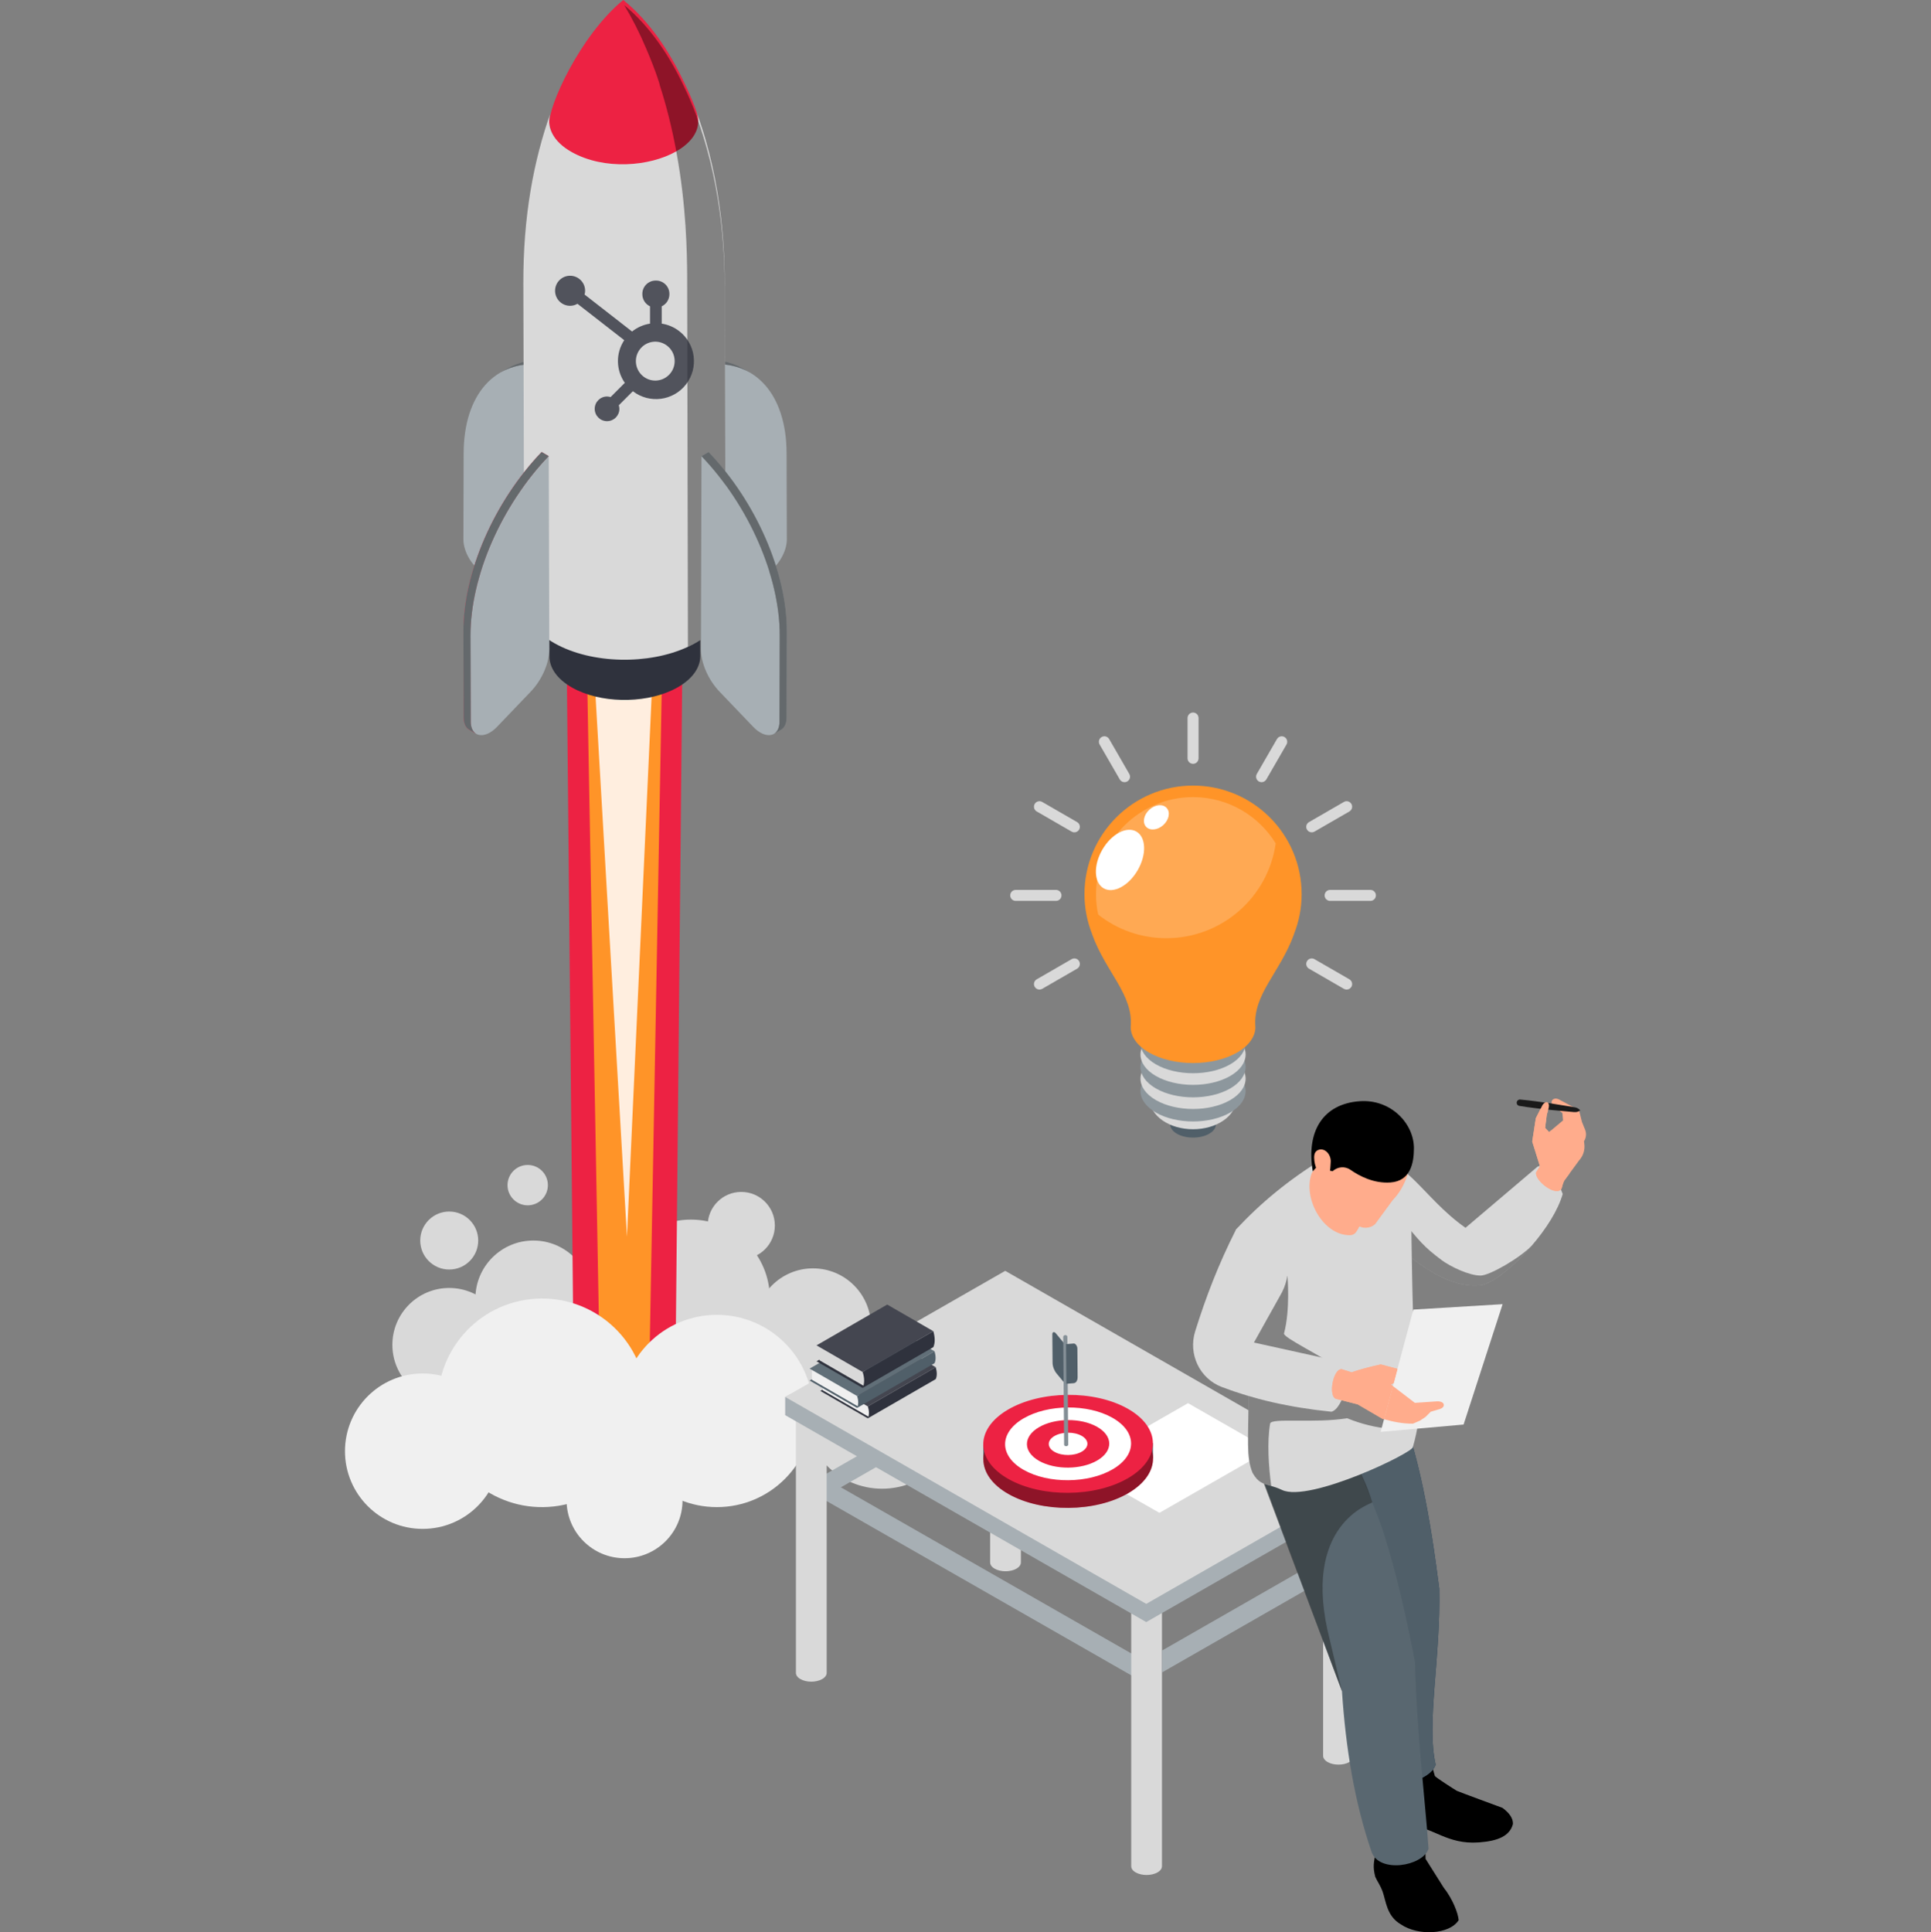 <?xml version="1.0" encoding="UTF-8"?>
<svg xmlns="http://www.w3.org/2000/svg" viewBox="0 0 587 587.302">
  <rect x="0" y="0" width="587" height="587.302" fill="#808080" stroke="none"/>
  <defs>
    <style>
      .cls-1 {
        opacity: .5;
      }

      .cls-1, .cls-2, .cls-3, .cls-4, .cls-5 {
        mix-blend-mode: multiply;
      }

      .cls-1, .cls-6 {
        fill: #ffac8c;
      }

      .cls-7 {
        fill: #2f323d;
      }

      .cls-2 {
        fill: #1a1a18;
      }

      .cls-2, .cls-3 {
        opacity: .4;
      }

      .cls-8 {
        fill: #a7afb4;
      }

      .cls-4 {
        opacity: .8;
      }

      .cls-9 {
        fill: #ffad8d;
      }

      .cls-10 {
        fill: #d9d9d9;
      }

      .cls-11 {
        fill: #ff9428;
      }

      .cls-12 {
        fill: #ff9428;
      }

      .cls-13 {
        isolation: isolate;
      }

      .cls-14 {
        fill: #ed2243;
      }

      .cls-15 {
        fill: #274159;
      }

      .cls-16 {
        fill: #b4162f;
      }

      .cls-17 {
        fill: #848f96;
      }

      .cls-18, .cls-19 {
        fill: #fff;
      }

      .cls-20 {
        fill: #f0f0f0;
      }

      .cls-21 {
        fill: #8d979d;
      }

      .cls-19 {
        mix-blend-mode: screen;
        opacity: .2;
      }

      .cls-22 {
        fill: #444650;
      }

      .cls-23 {
        fill: #596770;
      }

      .cls-24 {
        fill: #616f78;
      }

      .cls-25 {
        fill: #cbcbcb;
      }

      .cls-26 {
        fill: #ffeedf;
      }

      .cls-27 {
        fill: #505f69;
      }

      .cls-28 {
        fill: #1a1a1a;
      }
    </style>
  </defs>
  <g class="cls-13">
    <g id="Ebene_1" data-name="Ebene 1">
      <g>
        <g>
          <g>
            <path class="cls-10" d="M186.043,394.689c0,13.248,10.74,23.988,23.989,23.988s23.988-10.74,23.988-23.988-10.74-23.988-23.988-23.988-23.989,10.74-23.989,23.988Z"/>
            <circle class="cls-10" cx="225.336" cy="372.498" r="10.21"/>
            <path class="cls-10" d="M229.515,403.15c0,9.735,7.891,17.626,17.626,17.626s17.626-7.891,17.626-17.626c0-9.735-7.891-17.626-17.626-17.626s-17.626,7.891-17.626,17.626Z"/>
            <path class="cls-10" d="M144.512,394.689c0,9.735,7.891,17.626,17.626,17.626,9.734,0,17.626-7.891,17.626-17.626,0-9.734-7.891-17.626-17.626-17.626-9.735,0-17.626,7.892-17.626,17.626Z"/>
            <path class="cls-10" d="M127.744,377.063c0,4.867,3.946,8.813,8.813,8.813s8.813-3.946,8.813-8.813-3.946-8.812-8.813-8.812-8.813,3.945-8.813,8.812Z"/>
            <path class="cls-10" d="M119.275,408.765c0,9.544,7.737,17.282,17.282,17.282,9.545,0,17.282-7.737,17.282-17.282,0-9.545-7.737-17.282-17.282-17.282-9.544,0-17.282,7.738-17.282,17.282Z"/>
            <path class="cls-10" d="M154.28,360.226c0,3.388,2.746,6.134,6.134,6.134s6.134-2.746,6.134-6.134-2.746-6.134-6.134-6.134-6.134,2.746-6.134,6.134Z"/>
            <polygon class="cls-14" points="174.401 418.678 205.31 418.678 207.481 196.194 172.23 196.194 174.401 418.678"/>
            <polygon class="cls-11" points="182.376 418.678 197.335 418.678 201.404 196.194 178.308 196.194 182.376 418.678"/>
            <polygon class="cls-26" points="190.589 375.927 198.789 196.194 180.139 196.194 190.589 375.927"/>
            <path class="cls-14" d="M166.996,37.647C166.47,32.764,176.21,10.844,189.461,0c7.939,6.418,13.993,15.539,18.364,24.766,4.561,9.399,9.174,20.611-.222,26.227-13.645,8.157-39.385-2.004-40.607-13.347Z"/>
            <path class="cls-20" d="M188.696,428.871c0,16.139,13.083,29.222,29.222,29.222,16.139,0,29.223-13.084,29.223-29.222,0-16.139-13.084-29.223-29.223-29.223-16.139,0-29.222,13.083-29.222,29.223Z"/>
            <circle class="cls-20" cx="164.777" cy="426.391" r="31.702" transform="translate(-67.833 32.877) rotate(-9.459)"/>
            <path class="cls-20" d="M172.23,456.002c0,9.735,7.891,17.626,17.626,17.626s17.626-7.891,17.626-17.626-7.891-17.626-17.626-17.626-17.626,7.891-17.626,17.626Z"/>
            <path class="cls-10" d="M244.524,428.882c0,13.044,10.574,23.618,23.619,23.618s23.618-10.574,23.618-23.618-10.574-23.618-23.618-23.618-23.619,10.574-23.619,23.618Z"/>
            <path class="cls-20" d="M104.868,441.091c0,13.044,10.574,23.618,23.618,23.618s23.619-10.574,23.619-23.618-10.574-23.618-23.619-23.618-23.618,10.574-23.618,23.618Z"/>
            <path class="cls-7" d="M212.692,134.672l.187,64.806c-.034,3.325-2.19,6.65-6.489,9.218-.665.401-1.376.768-2.11,1.112-8.897,4.15-21.922,3.921-30.315-.78-4.62-2.591-6.936-6.042-6.948-9.493l-.185-64.864h45.86Z"/>
            <g class="cls-13">
              <path class="cls-16" d="M162.137,175.287l2.158-1.254c1.658-.964,2.645-3.017,2.653-5.827l-2.158,1.254c-.008,2.81-.995,4.864-2.653,5.827Z"/>
              <path class="cls-8" d="M154.263,111.983l-2.158,1.254c3.593-2.088,7.936-2.956,12.852-2.408l2.158-1.254c-4.916-.548-9.259.32-12.852,2.408Z"/>
              <polygon class="cls-16" points="164.79 169.46 166.949 168.206 167.115 109.575 164.957 110.829 164.79 169.46"/>
              <path class="cls-8" d="M164.957,110.829c-14.466-1.613-23.964,9.037-24.015,26.94l-.074,26.159c-.011,3.829,2.712,8.248,5.776,10.017.719.415,1.458.685,2.183.765l10.257,1.152c3.436.374,5.695-2.147,5.707-6.403l.167-58.631Z"/>
              <g class="cls-3">
                <path class="cls-5" d="M154.263,111.983l-2.158,1.254c3.593-2.088,7.936-2.956,12.852-2.408l2.158-1.254c-4.916-.548-9.259.32-12.852,2.408Z"/>
              </g>
            </g>
            <g class="cls-13">
              <path class="cls-16" d="M217.918,175.287l-2.158-1.254c-1.659-.964-2.646-3.017-2.654-5.827l2.158,1.254c.008,2.81.995,4.864,2.653,5.827Z"/>
              <path class="cls-8" d="M225.793,111.983l2.158,1.254c-3.593-2.088-7.936-2.956-12.852-2.408l-2.158-1.254c4.916-.548,9.259.32,12.852,2.408Z"/>
              <polygon class="cls-16" points="215.265 169.46 213.107 168.206 212.941 109.575 215.099 110.829 215.265 169.46"/>
              <path class="cls-8" d="M215.099,110.829c14.466-1.613,23.964,9.037,24.015,26.94l.074,26.159c.011,3.829-2.712,8.248-5.775,10.017-.72.415-1.458.685-2.183.765l-10.258,1.152c-3.435.374-5.694-2.147-5.706-6.403l-.166-58.631Z"/>
              <g class="cls-3">
                <path d="M225.793,111.983l2.158,1.254c-3.593-2.088-7.936-2.956-12.852-2.408l-2.158-1.254c4.916-.548,9.259.32,12.852,2.408Z"/>
              </g>
            </g>
            <path class="cls-10" d="M159.088,86.386l.275,96.498c.015,4.608,3.108,9.217,9.278,12.677,11.207,6.277,28.599,6.583,40.479,1.041.98-.459,1.929-.949,2.817-1.485,5.741-3.429,8.62-7.869,8.665-12.309l-.276-95.289v-1.301c-.092-8.13-.321-29.716-8.619-52.222.352.965.521,1.899.536,2.802.046,3.674-2.587,6.874-6.66,9.201-8.099,4.624-21.924,5.757-31.799.214-5.772-3.231-7.915-7.839-6.369-12.095-5.252,14.897-8.39,31.615-8.329,52.268Z"/>
            <path class="cls-3" d="M196.382,14.644c3.231,7.441,4.731,12.83,4.011,10.717,2.296,7.073,3.98,14.054,5.19,20.637,3.108,16.81,3.245,31.033,3.307,37.555l.23,113.048c.98-.459,1.929-.949,2.817-1.485,5.741-3.429,8.62-7.869,8.665-12.309l-.276-95.289c-.092-7.946-.306-28.767-8.084-50.721-.092-.276-.184-.536-.276-.796.031-.107-1.454-4.394-4.149-9.936-4.302-9.109-10.273-18.096-18.065-24.511,2.526,4.195,4.746,8.619,6.629,13.09Z"/>
            <g class="cls-13">
              <path class="cls-14" d="M164.652,137.396l2.158,1.254c-14.428,15.058-23.835,36.633-23.784,54.537l.074,26.16c.005,1.86.657,3.114,1.679,3.708l-2.158-1.254c-1.022-.593-1.673-1.848-1.679-3.708l-.074-26.16c-.051-17.904,9.356-39.479,23.784-54.537Z"/>
              <path class="cls-8" d="M166.81,138.65c-14.428,15.058-23.835,36.633-23.784,54.537l.074,26.16c.011,3.824,2.755,5.087,5.822,3.316.717-.413,1.45-.992,2.171-1.743l10.231-10.688c3.426-3.575,5.664-8.704,5.652-12.95l-.166-58.631Z"/>
              <path class="cls-8" d="M164.652,137.396l2.158,1.254c-14.428,15.058-23.835,36.633-23.784,54.537l.074,26.16c.005,1.86.657,3.114,1.679,3.708l-2.158-1.254c-1.022-.593-1.673-1.848-1.679-3.708l-.074-26.16c-.051-17.904,9.356-39.479,23.784-54.537Z"/>
              <path class="cls-3" d="M164.652,137.396l2.158,1.254c-14.428,15.058-23.835,36.633-23.784,54.537l.074,26.16c.005,1.86.657,3.114,1.679,3.708l-2.158-1.254c-1.022-.593-1.673-1.848-1.679-3.708l-.074-26.16c-.051-17.904,9.356-39.479,23.784-54.537Z"/>
            </g>
            <g class="cls-13">
              <path class="cls-8" d="M236.955,219.347l.074-26.16c.051-17.904-9.356-39.479-23.784-54.537l2.158-1.254c14.428,15.058,23.835,36.633,23.784,54.537l-.074,26.16c-.005,1.86-.657,3.114-1.679,3.708l-2.158,1.254c1.022-.594,1.674-1.848,1.679-3.708Z"/>
              <path class="cls-8" d="M213.246,138.65c14.428,15.058,23.834,36.633,23.784,54.537l-.074,26.16c-.011,3.824-2.755,5.087-5.822,3.316-.716-.413-1.45-.992-2.171-1.743l-10.231-10.688c-3.426-3.575-5.663-8.704-5.652-12.95l.167-58.631Z"/>
            </g>
            <path class="cls-20" d="M229.515,428.871c0,4.867,3.946,8.812,8.813,8.812s8.813-3.946,8.813-8.812c0-4.867-3.946-8.813-8.813-8.813s-8.813,3.946-8.813,8.813Z"/>
            <g>
              <g>
                <g>
                  <path class="cls-10" d="M302.359,389.969c1.825-1.046,4.783-1.046,6.608,0,.912.523,1.369,1.208,1.369,1.893v83.052c0,.685-.456,1.37-1.369,1.893-1.825,1.045-4.783,1.045-6.608,0-.913-.523-1.369-1.209-1.369-1.893v-83.052c0-.685.456-1.37,1.369-1.893Z"/>
                  <path class="cls-8" d="M248.171,449.693v6.648s52.727-30.208,52.727-30.208c.366-.207.593-.675.593-1.315,0-1.298-.924-2.891-2.058-3.532-.558-.329-1.081-.364-1.448-.139l-49.814,28.546Z"/>
                  <path class="cls-8" d="M348.547,506.207c0,1.3-.92,2.881-2.054,3.531-.567.325-1.081.355-1.452.142l-96.647-55.286c-.372-.213-.602-.669-.602-1.319,0-1.3.92-2.881,2.054-3.531.567-.325,1.081-.356,1.452-.143l96.647,55.286c.371.213.602.67.602,1.32Z"/>
                  <path class="cls-10" d="M343.877,484.188v83.058c0,.675.453,1.368,1.36,1.887,1.831,1.039,4.796,1.039,6.61,0,.924-.519,1.378-1.212,1.378-1.887v-83.058c0-.692-.453-1.368-1.378-1.887-1.814-1.056-4.779-1.056-6.61,0-.907.519-1.36,1.194-1.36,1.887Z"/>
                  <path class="cls-10" d="M243.321,423.527c1.825-1.046,4.783-1.046,6.609,0,.912.523,1.368,1.208,1.368,1.893v83.052c0,.685-.456,1.371-1.368,1.893-1.825,1.046-4.784,1.046-6.609,0-.912-.523-1.369-1.208-1.369-1.893v-83.052c0-.685.456-1.37,1.369-1.893Z"/>
                  <path class="cls-10" d="M403.586,448.74c1.825-1.046,4.783-1.046,6.608,0,.913.523,1.369,1.208,1.369,1.893v83.052c0,.685-.456,1.37-1.369,1.893-1.825,1.046-4.783,1.046-6.608,0-.912-.523-1.369-1.208-1.369-1.893v-83.052c0-.685.456-1.371,1.369-1.893Z"/>
                  <polygon class="cls-8" points="238.682 430.136 348.446 493.033 415.339 454.702 415.339 449.171 305.575 391.805 238.682 424.605 238.682 430.136"/>
                  <polygon class="cls-10" points="238.682 424.605 348.446 487.502 415.339 449.171 305.575 386.274 238.682 424.605"/>
                  <polygon class="cls-18" points="361.152 426.495 385.889 440.67 352.457 459.827 327.627 445.706 361.152 426.495"/>
                  <path class="cls-8" d="M353.225,501.707v6.647s52.727-30.208,52.727-30.208c.366-.208.593-.675.593-1.316,0-1.298-.924-2.891-2.058-3.531-.558-.329-1.081-.364-1.447-.139l-49.814,28.546Z"/>
                </g>
                <g>
                  <path class="cls-10" d="M414.224,351.593l2.933,20.593c1.68,1.164,4.546,3.964,8.129,7.055,6.562,5.644,15.565,12.227,24.389,11.444,3.27.045,10.19-5.308,16.057-12.183,4.21-4.905,7.861-10.548,9.316-15.587-1.03-2.71-3.941-10.257-7.704-8.264l-21.847,18.541c-13.415-9.406-18.638-22.936-31.275-21.598Z"/>
                  <path class="cls-3" d="M425.264,369.566c0,3.225.022,6.45.022,9.675,6.562,5.644,15.565,12.227,24.389,11.444,3.27.045,10.19-5.308,16.057-12.183-3.488,3.779-12.928,9.209-15.638,9.209-3.426.022-9.104-2.664-11.859-4.702-5.42-4.098-6.545-5.459-12.972-13.443Z"/>
                  <path class="cls-6" d="M474.724,361.232c.705-2.85,1.056-2.574,1.445-3.252l3.886-5.3c1.225-1.352,1.797-3.172,1.567-4.983l-.103-.807c.678-1.055.801-2.375.329-3.537l-.937-2.308-.913-3.623-6.04-3.22c-2.041-1.087-3.382,1.21-1.151,2.352l2.139,1.762.207,2.224-4.232,3.556-1.221-1.269.503-3.956.587-2.13c.409-1.915-.96-2.269-1.88-.863l-2.037,4.009-1.089,7.091,2.345,7.518-1.17,1.854c-.47,2.549,6.223,7.647,7.763,4.882Z"/>
                  <path d="M419.149,540.153c-1.213,1.847-.93,5.909-.303,10.479,1.563,4.553,5.936,3.892,9.726,4.221,7.319.634,11.296,5.833,20.93,5.156,5.726-.403,9.462-1.892,10.415-5.604.062-1.684-1.03-3.315-3.178-4.897,0,0-13.53-4.982-13.884-5.185s-6.534-4.098-6.678-4.543-2.986-10.368-2.986-10.368l-14.144.972.102,9.77Z"/>
                  <path d="M418.506,561.929c-1.017,4.266-1.196,5.498-.436,8.556.733,1.597,1.408,2.291,2.242,4.507.993,2.741,1.192,7.421,5.546,9.93,5.229,3.578,14.827,3.099,17.557-1.285-.14-2.037-1.8-6.442-4.562-9.91l-5.491-8.717-.271-8.501-14.194-2.11-.392,7.53Z"/>
                  <path class="cls-15" d="M397.651,434.196l18.788,53.661c1.134,17.067-2.066,34.583,2.055,50.595,2.292,6.547,16.063,3.339,17.941-2.043-2.897-12.497,1.561-32.398,1.083-53.57-2.621-20.606-6.192-41.672-12.938-57.285l-26.928,8.641Z"/>
                  <path class="cls-27" d="M397.651,434.196l18.788,53.661c1.134,17.067-2.066,34.583,2.055,50.595,2.292,6.547,16.063,3.339,17.941-2.043-2.897-12.497,1.561-32.398,1.083-53.57-2.621-20.606-6.192-41.672-12.938-57.285l-26.928,8.641Z"/>
                  <path class="cls-23" d="M420.789,466.501c3.696,11.793,6.718,24.878,9.35,38.737.476,21.173,3.228,43.3,4.128,56.71-1.872,5.38-15.034,7.482-17.325.937-5.26-15.317-7.865-31.752-8.998-48.821l-23.546-63.001,26.607-9.315c2.302,5.336,7.88,18.64,9.784,24.753Z"/>
                  <path class="cls-2" d="M417.176,456.662c-.223.357-22.008,6.542-12.909,41.885l3.677,15.517-24.14-64.092,28.032-6.282c2.302,5.336,3.435,6.859,5.339,12.972Z"/>
                  <path class="cls-10" d="M431.6,429.369c-.169,1.348-.358,2.654-.59,3.834-.674,3.834-1.496,6.594-1.496,6.594.463,1.559-31.496,17.022-39.796,13.083-1.285-.611-2.36-.948-3.287-1.222-2.444-.695-3.897-.906-5.667-3.961-2.001-4.909-1.243-9.986-1.222-23.659l-1.348-17.95-2.465-32.359c7.5-8.153,16.201-15.211,25.997-21.257l19.613.927c7.605,5.393,6.505,8.836,7.684,17.937,0,0,.351,39.52,1.615,48.347.442,3.139,1.34,6.545.961,9.684Z"/>
                  <path class="cls-3" d="M433.349,430.675c-.211,1.075-1.032,1.917-2.339,2.528-4.024,1.896-12.577,1.517-21.51-2.128-9.839,1.643-23.111-.232-23.406,1.643-.948,5.751-.443,12.957.337,18.939-2.444-.695-3.897-.906-5.667-3.961-2.001-4.909-1.243-9.986-1.222-23.659l-1.348-17.95,13.17-18.378s.922,10.345-1.037,17.592c-.358,1.264,11.546,6.791,17.951,11.468,7.332,5.372,18.939,10.259,23.322,12.598,1.138.632,1.791,1.075,1.749,1.306Z"/>
                  <path class="cls-6" d="M402.879,349.37l-4.135,7.264c-2.773,7.396,3.321,18.813,11.549,18.814,2.273 0,2.36-2.256,3.801-3.898l4.809-11.579-16.025-10.6Z"/>
                  <path class="cls-1" d="M405.772,358.416c-.229,4.317-1.839,8.359-.105,12.048,4.826,8.767,9.934-.983,11.935-3.812l-11.83-8.236Z"/>
                  <path class="cls-6" d="M403.25,356.377c.674,5.992,2.478,11.706,9.065,15.889,1.998,1.396,4.214,1.099,5.675-.139l5.373-7.327c2.151-2.227,3.593-4.87,4.537-7.804l-8.171-16.846h-12.691s-6.018,8.3-6.018,8.3l2.23,7.927Z"/>
                  <path d="M400.067,354.927l5.033,1.068c1.562-1.442,3.798-1.572,5.456-.409,2.653,1.86,7.055,4.187,12.125,3.826,6.086-.433,7.136-5.88,7.136-10.395,0-7.562-7.015-14.936-16.413-14.301-11.107.751-16.426,9.042-14.326,21.329l.988-1.119Z"/>
                  <path class="cls-6" d="M402.081,349.428c-.809-.189-1.744.094-2.206.784-.333.496-.394,1.125-.384,1.723.021,1.276.323,2.546.876,3.695.234.486.52.96.927,1.313.408.354.954.576,1.488.5,1.907-.273,1.557-2.704,1.733-4.052.209-1.595-.773-3.574-2.435-3.964Z"/>
                  <path class="cls-10" d="M375.728,373.734c-5.36,10.601-9.156,20.497-12.419,30.961-2.148,6.891,1.362,14.326,8.109,16.89,9.579,3.639,20.273,6.184,33.318,7.515,3.533-.879,6.317-11.779,3.773-15l-27.327-6.028,7.86-14.078c7.969-13.202-4.697-28.687-13.314-20.26Z"/>
                  <path class="cls-9" d="M406.287,425.209c-2.665-.534-1.039-9.294,1.599-9.026l2.983.945c2.719-.942,5.705-1.723,8.861-2.401l7.211,1.911,3.716,1.951,1.673.508c2.182.328,1.95,2.187-.094,2.651l-3.179-.179-4.346-1.65-1.907.9,7.295,5.574,6.875-.464c2.434.024,2.415,1.812.77,2.319l-2.814.851-1.579,1.568-1.672,1.115-2.149.929c-3.271.057-6.452-.654-9.324-1.486l-7.479-4.366-6.44-1.649Z"/>
                  <polygon class="cls-20" points="456.776 396.407 444.914 432.995 419.697 435.226 420.898 430.741 424.035 419.027 424.304 417.973 425.652 412.949 429.647 398.049 456.776 396.407"/>
                  <path class="cls-6" d="M423.658,420.394l-.864.421.632.485-2.696,10.07c-.169-.042-.358-.105-.527-.147l-7.479-4.361-6.447-1.643c-2.655-.548-1.032-9.312,1.601-9.038l2.991.948c2.718-.948,5.709-1.727,8.869-2.402l5.077,1.349-1.159,4.319Z"/>
                  <path class="cls-6" d="M437.752,428.252l-2.823.843-1.58,1.58-1.664,1.117-2.149.927c-3.097.042-6.088-.569-8.806-1.348l2.696-10.07,6.679,5.098,6.868-.464c2.444.021,2.423,1.812.779,2.317Z"/>
                  <path class="cls-28" d="M462.12,334.207c3.06.28,6.1.714,9.14,1.145l4.549.738,2.274.373c.759.118,1.522.202,2.2.954.044.049.04.124-.009.168-.859.569-1.619.459-2.383.382l-2.295-.21-4.589-.428c-3.051-.347-6.103-.69-9.135-1.187-.532-.087-.892-.589-.805-1.121.083-.508.548-.859,1.052-.814Z"/>
                  <path class="cls-6" d="M471.572,356.659v-13.11s-.65.546-.65.546l-1.221-1.269.503-3.956.587-2.13c.409-1.915-.96-2.269-1.88-.863l-2.037,4.009-1.089,7.091,2.345,7.518-1.17,1.854c-.47,2.549,6.223,7.647,7.763,4.882.705-2.85,1.056-2.574,1.445-3.252l.969-1.321h-5.566Z"/>
                </g>
                <g>
                  <path class="cls-7" d="M263.803,431.11l-14.429-8.331,3.505-2.033,10.924,6.739c.461,1.642.461,2.85,0,3.625Z"/>
                  <path class="cls-20" d="M264.229,430.736l-14.159-8.174v-3.625s14.429,8.331,14.429,8.331c.461,1.641.191,2.693-.271,3.468Z"/>
                  <path class="cls-7" d="M284.453,419.187l-20.65,11.922c.455-1.031.455-2.239,0-3.625l20.65-11.922c.417,1.485.417,2.693,0,3.625Z"/>
                  <polygon class="cls-22" points="284.453 415.563 263.803 427.485 249.374 419.154 270.024 407.232 284.453 415.563"/>
                </g>
                <g>
                  <path class="cls-27" d="M260.543,427.949l-14.429-8.331,3.505-2.033,10.924,6.739c.461,1.642.461,2.85,0,3.625Z"/>
                  <path class="cls-20" d="M260.968,427.575l-14.159-8.174v-3.625s14.429,8.331,14.429,8.331c.461,1.641.19,2.693-.271,3.468Z"/>
                  <path class="cls-27" d="M284.094,414.351l-23.551,13.597c.455-1.031.455-2.239,0-3.625l23.551-13.597c.417,1.485.417,2.693,0,3.625Z"/>
                  <polygon class="cls-24" points="284.094 410.727 260.543 424.324 246.114 415.993 269.665 402.396 284.094 410.727"/>
                </g>
                <g>
                  <path class="cls-7" d="M262.233,421.873l-14.021-8.096,4.689-2.719,9.333,5.966c.617,2.196.617,3.812,0,4.849Z"/>
                  <path class="cls-10" d="M262.802,421.373l-13.659-7.886v-4.849s14.021,8.095,14.021,8.095c.617,2.196.255,3.603-.362,4.639Z"/>
                  <path class="cls-7" d="M283.72,409.468l-21.487,12.406c.609-1.379.609-2.995,0-4.849l21.487-12.406c.559,1.987.559,3.603,0,4.849Z"/>
                  <polygon class="cls-22" points="283.72 404.619 262.233 417.025 248.211 408.929 269.699 396.524 283.72 404.619"/>
                </g>
              </g>
              <g>
                <g>
                  <rect class="cls-27" x="298.921" y="438.864" width="51.57" height="4.577" transform="translate(-3.648 2.708) rotate(-.475)"/>
                  <path class="cls-14" d="M342.87,432.763c-10.118-5.73-26.443-5.594-36.465.303-10.021,5.897-9.943,15.323.175,21.053,10.118,5.73,26.443,5.594,36.465-.303,10.021-5.897,9.943-15.323-.175-21.053Z"/>
                  <g>
                    <path class="cls-3" d="M342.87,432.763c-10.118-5.73-26.443-5.594-36.465.303-10.021,5.897-9.943,15.323.175,21.053,10.118,5.73,26.443,5.594,36.465-.303,10.021-5.897,9.943-15.323-.175-21.053Z"/>
                    <path class="cls-14" d="M342.832,428.186c10.118,5.73,10.196,15.155.175,21.053-10.021,5.897-26.347,6.033-36.465.303-10.118-5.73-10.196-15.155-.175-21.053,10.021-5.897,26.347-6.033,36.465-.303Z"/>
                    <path class="cls-18" d="M338.162,430.934c7.514,4.255,7.572,11.255.13,15.635-7.442,4.38-19.566,4.481-27.08.225-7.514-4.255-7.572-11.255-.13-15.635,7.442-4.38,19.566-4.48,27.08-.225Z"/>
                    <path class="cls-14" d="M333.492,433.682c4.91,2.78,4.948,7.354.085,10.216-4.863,2.862-12.785,2.927-17.695.147-4.91-2.781-4.948-7.354-.085-10.216,4.863-2.862,12.785-2.928,17.695-.147Z"/>
                    <path class="cls-18" d="M328.822,436.43c2.306,1.306,2.324,3.454.04,4.798-2.284,1.344-6.005,1.375-8.31.069s-2.324-3.454-.04-4.798c2.284-1.344,6.004-1.375,8.31-.069Z"/>
                  </g>
                </g>
                <g>
                  <path class="cls-27" d="M319.968,414.221l-.072-8.662c-.006-.736.571-.889,1.072-.284l2.383,2.877.1,12.05-2.247-2.713c-.747-.902-1.227-2.171-1.236-3.268Z"/>
                  <path class="cls-17" d="M324.457,406.271c-.04-.61-1.27-.667-1.249.17l.272,32.683c.049.617,1.229.602,1.25-.033l-.273-32.82Z"/>
                  <path class="cls-27" d="M327.581,418.532l-.072-8.662c-.006-.736-.591-1.547-1.087-1.507l-2.358.192.1,12.05,2.223-.181c.739-.06,1.203-.795,1.194-1.892Z"/>
                </g>
              </g>
            </g>
            <g class="cls-4">
              <path class="cls-7" d="M201.152,98.367v-5.264c1.42-.664,2.33-2.086,2.337-3.654v-.121c0-2.239-1.815-4.053-4.053-4.053h-.121c-2.239,0-4.053,1.815-4.053,4.053h0v.121c.007,1.567.917,2.99,2.337,3.654v5.264c-1.999.306-3.882,1.135-5.458,2.403l-14.436-11.244c.103-.372.157-.754.163-1.137.005-2.522-2.036-4.571-4.558-4.576-2.522-.005-4.571,2.036-4.576,4.558-.005,2.522,2.036,4.571,4.558,4.576.001,0,.002,0,.003,0,.79-.004,1.566-.215,2.249-.612l14.215,11.062c-2.613,3.948-2.543,9.094.176,12.969l-4.324,4.325c-.349-.112-.714-.171-1.081-.176-2.071.002-3.749,1.682-3.748,3.753.002,2.071,1.682,3.749,3.753,3.748,2.069-.002,3.746-1.679,3.748-3.748-.005-.367-.064-.731-.176-1.081l4.277-4.279c5.047,3.886,12.289,2.944,16.175-2.103,3.886-5.047,2.944-12.289-2.103-16.175-1.548-1.192-3.373-1.971-5.305-2.264M199.379,115.679c-3.267.09-5.988-2.486-6.078-5.753-.09-3.267,2.486-5.988,5.753-6.078.108-.003.217-.003.326,0,3.266.114,5.821,2.855,5.707,6.121-.109,3.103-2.598,5.595-5.701,5.707"/>
            </g>
          </g>
          <g>
            <g>
              <g>
                <path class="cls-27" d="M357.76,338.926c-2.714,1.567-2.714,4.107,0,5.674,2.714,1.567,7.114,1.567,9.828,0,2.714-1.567,2.714-4.107,0-5.674-2.714-1.567-7.114-1.567-9.828,0Z"/>
                <path class="cls-10" d="M353.387,327.619c-5.129,3.572-5.129,9.363,0,12.935,5.129,3.572,13.446,3.572,18.575,0,5.129-3.572,5.129-9.363,0-12.935-5.129-3.572-13.446-3.572-18.575,0Z"/>
                <path class="cls-21" d="M351.377,325.121c-6.239,3.602-6.239,9.443,0,13.045,6.239,3.602,16.355,3.602,22.594,0,6.239-3.602,6.239-9.443,0-13.045-6.239-3.602-16.355-3.602-22.594,0Z"/>
                <path class="cls-10" d="M351.377,321.33c-6.239,3.602-6.239,9.443,0,13.045,6.239,3.602,16.355,3.602,22.594,0,6.239-3.602,6.239-9.443,0-13.045-6.239-3.602-16.355-3.602-22.594,0Z"/>
                <path class="cls-21" d="M351.377,317.793c-6.239,3.602-6.239,9.443,0,13.045,6.239,3.602,16.355,3.602,22.594,0,6.239-3.602,6.239-9.443,0-13.045-6.239-3.602-16.355-3.602-22.594,0Z"/>
                <path class="cls-10" d="M351.377,314.002c-6.239,3.602-6.239,9.443,0,13.045,6.239,3.602,16.355,3.602,22.594,0,6.239-3.602,6.239-9.443,0-13.045-6.239-3.602-16.355-3.602-22.594,0Z"/>
                <path class="cls-21" d="M351.377,310.465c-6.239,3.602-6.239,9.443,0,13.045,6.239,3.602,16.355,3.602,22.594,0,6.239-3.602,6.239-9.443,0-13.045-6.239-3.602-16.355-3.602-22.594,0Z"/>
                <path class="cls-25" d="M351.377,306.673c-6.239,3.602-6.239,9.443,0,13.045,6.239,3.602,16.355,3.602,22.594,0,6.239-3.602,6.239-9.443,0-13.045-6.239-3.602-16.355-3.602-22.594,0Z"/>
              </g>
              <path class="cls-12" d="M331.997,284.002h.029c-1.508-3.781-2.361-7.894-2.361-12.213,0-18.231,14.779-33.01,33.01-33.01s33.01,14.779,33.01,33.01c0,4.319-.853,8.432-2.361,12.213h.029c-4.225,11.65-12.568,18.268-11.723,28.169.001,2.801-1.849,5.603-5.552,7.74-7.402,4.274-19.404,4.274-26.806,0-3.703-2.137-5.553-4.939-5.552-7.74.845-9.901-7.498-16.519-11.723-28.169Z"/>
              <path class="cls-19" d="M333.178,271.799c0,2.123.216,4.203.671,6.196,5.698,4.506,12.892,7.171,20.713,7.171,16.921,0,30.939-12.523,33.236-28.816-5.178-8.428-14.494-14.061-25.133-14.061-16.293,0-29.488,13.216-29.488,29.509Z"/>
              <path class="cls-18" d="M335.085,258.27c-2.75,4.762-2.568,10.014.405,11.731,2.973,1.716,7.612-.753,10.361-5.515,2.749-4.762,2.568-10.014-.405-11.731-2.973-1.716-7.612.753-10.361,5.515Z"/>
              <path class="cls-18" d="M349.392,246.108c-1.727,1.581-2.173,3.905-.997,5.189,1.176,1.284,3.53,1.044,5.257-.538,1.727-1.581,2.174-3.905.997-5.189-1.176-1.284-3.53-1.044-5.257.538Z"/>
            </g>
            <g>
              <path class="cls-10" d="M362.676,216.572c.922,0,1.67.749,1.67,1.671v12.251c0,.922-.748,1.67-1.67,1.67s-1.671-.748-1.671-1.67v-12.251c0-.922.749-1.671,1.671-1.671Z"/>
              <path class="cls-10" d="M402.668,272.155c0-.922.748-1.67,1.67-1.67h12.251c.922,0,1.671.748,1.671,1.67,0,.922-.749,1.671-1.671,1.671h-12.251c-.922,0-1.67-.749-1.67-1.671Z"/>
              <path class="cls-10" d="M308.763,270.485h12.25c.922,0,1.671.748,1.671,1.67,0,.922-.748,1.671-1.671,1.671h-12.25c-.922,0-1.671-.749-1.671-1.671s.748-1.67,1.671-1.67Z"/>
              <path class="cls-10" d="M388.186,224.63c.462-.8,1.485-1.071,2.281-.611.799.461,1.073,1.482.611,2.281l-6.125,10.609c-.309.536-.871.835-1.448.835-.284,0-.571-.072-.834-.224-.799-.461-1.072-1.482-.611-2.282l6.125-10.609Z"/>
              <path class="cls-10" d="M399.593,291.54l10.609,6.125c.799.461,1.073,1.482.611,2.281-.309.536-.871.836-1.447.836-.284,0-.571-.072-.834-.224l-10.609-6.125c-.799-.461-1.072-1.482-.611-2.281.461-.8,1.484-1.073,2.282-.612Z"/>
              <path class="cls-10" d="M326.594,252.995c-.284,0-.571-.072-.834-.224l-10.609-6.125c-.799-.461-1.073-1.482-.612-2.281.46-.802,1.485-1.073,2.282-.611l10.609,6.125c.799.461,1.073,1.482.612,2.282-.309.536-.871.835-1.448.835Z"/>
              <path class="cls-10" d="M397.922,249.877l10.609-6.125c.797-.461,1.822-.191,2.281.611.461.799.188,1.82-.611,2.281l-10.609,6.125c-.263.152-.55.224-.834.224-.576,0-1.139-.299-1.448-.835-.461-.799-.188-1.821.611-2.282Z"/>
              <path class="cls-10" d="M315.151,297.665l10.609-6.125c.798-.462,1.82-.189,2.282.612.461.799.188,1.82-.612,2.281l-10.609,6.125c-.263.152-.55.224-.834.224-.576,0-1.139-.299-1.448-.836-.461-.799-.188-1.82.612-2.281Z"/>
              <path class="cls-10" d="M334.885,224.018c.797-.46,1.819-.189,2.281.611l6.125,10.609c.461.799.188,1.821-.612,2.282-.263.152-.55.224-.834.224-.576,0-1.139-.299-1.448-.835l-6.125-10.609c-.461-.799-.188-1.82.612-2.281Z"/>
            </g>
          </g>
        </g>
        <path class="cls-3" d="M236.955,219.347l.074-26.16c.051-17.904-9.356-39.479-23.784-54.537l2.158-1.254c14.428,15.058,23.835,36.633,23.784,54.537l-.074,26.16c-.005,1.86-.657,3.114-1.679,3.708l-2.158,1.254c1.022-.594,1.674-1.848,1.679-3.708Z"/>
      </g>
    </g>
  </g>
</svg>